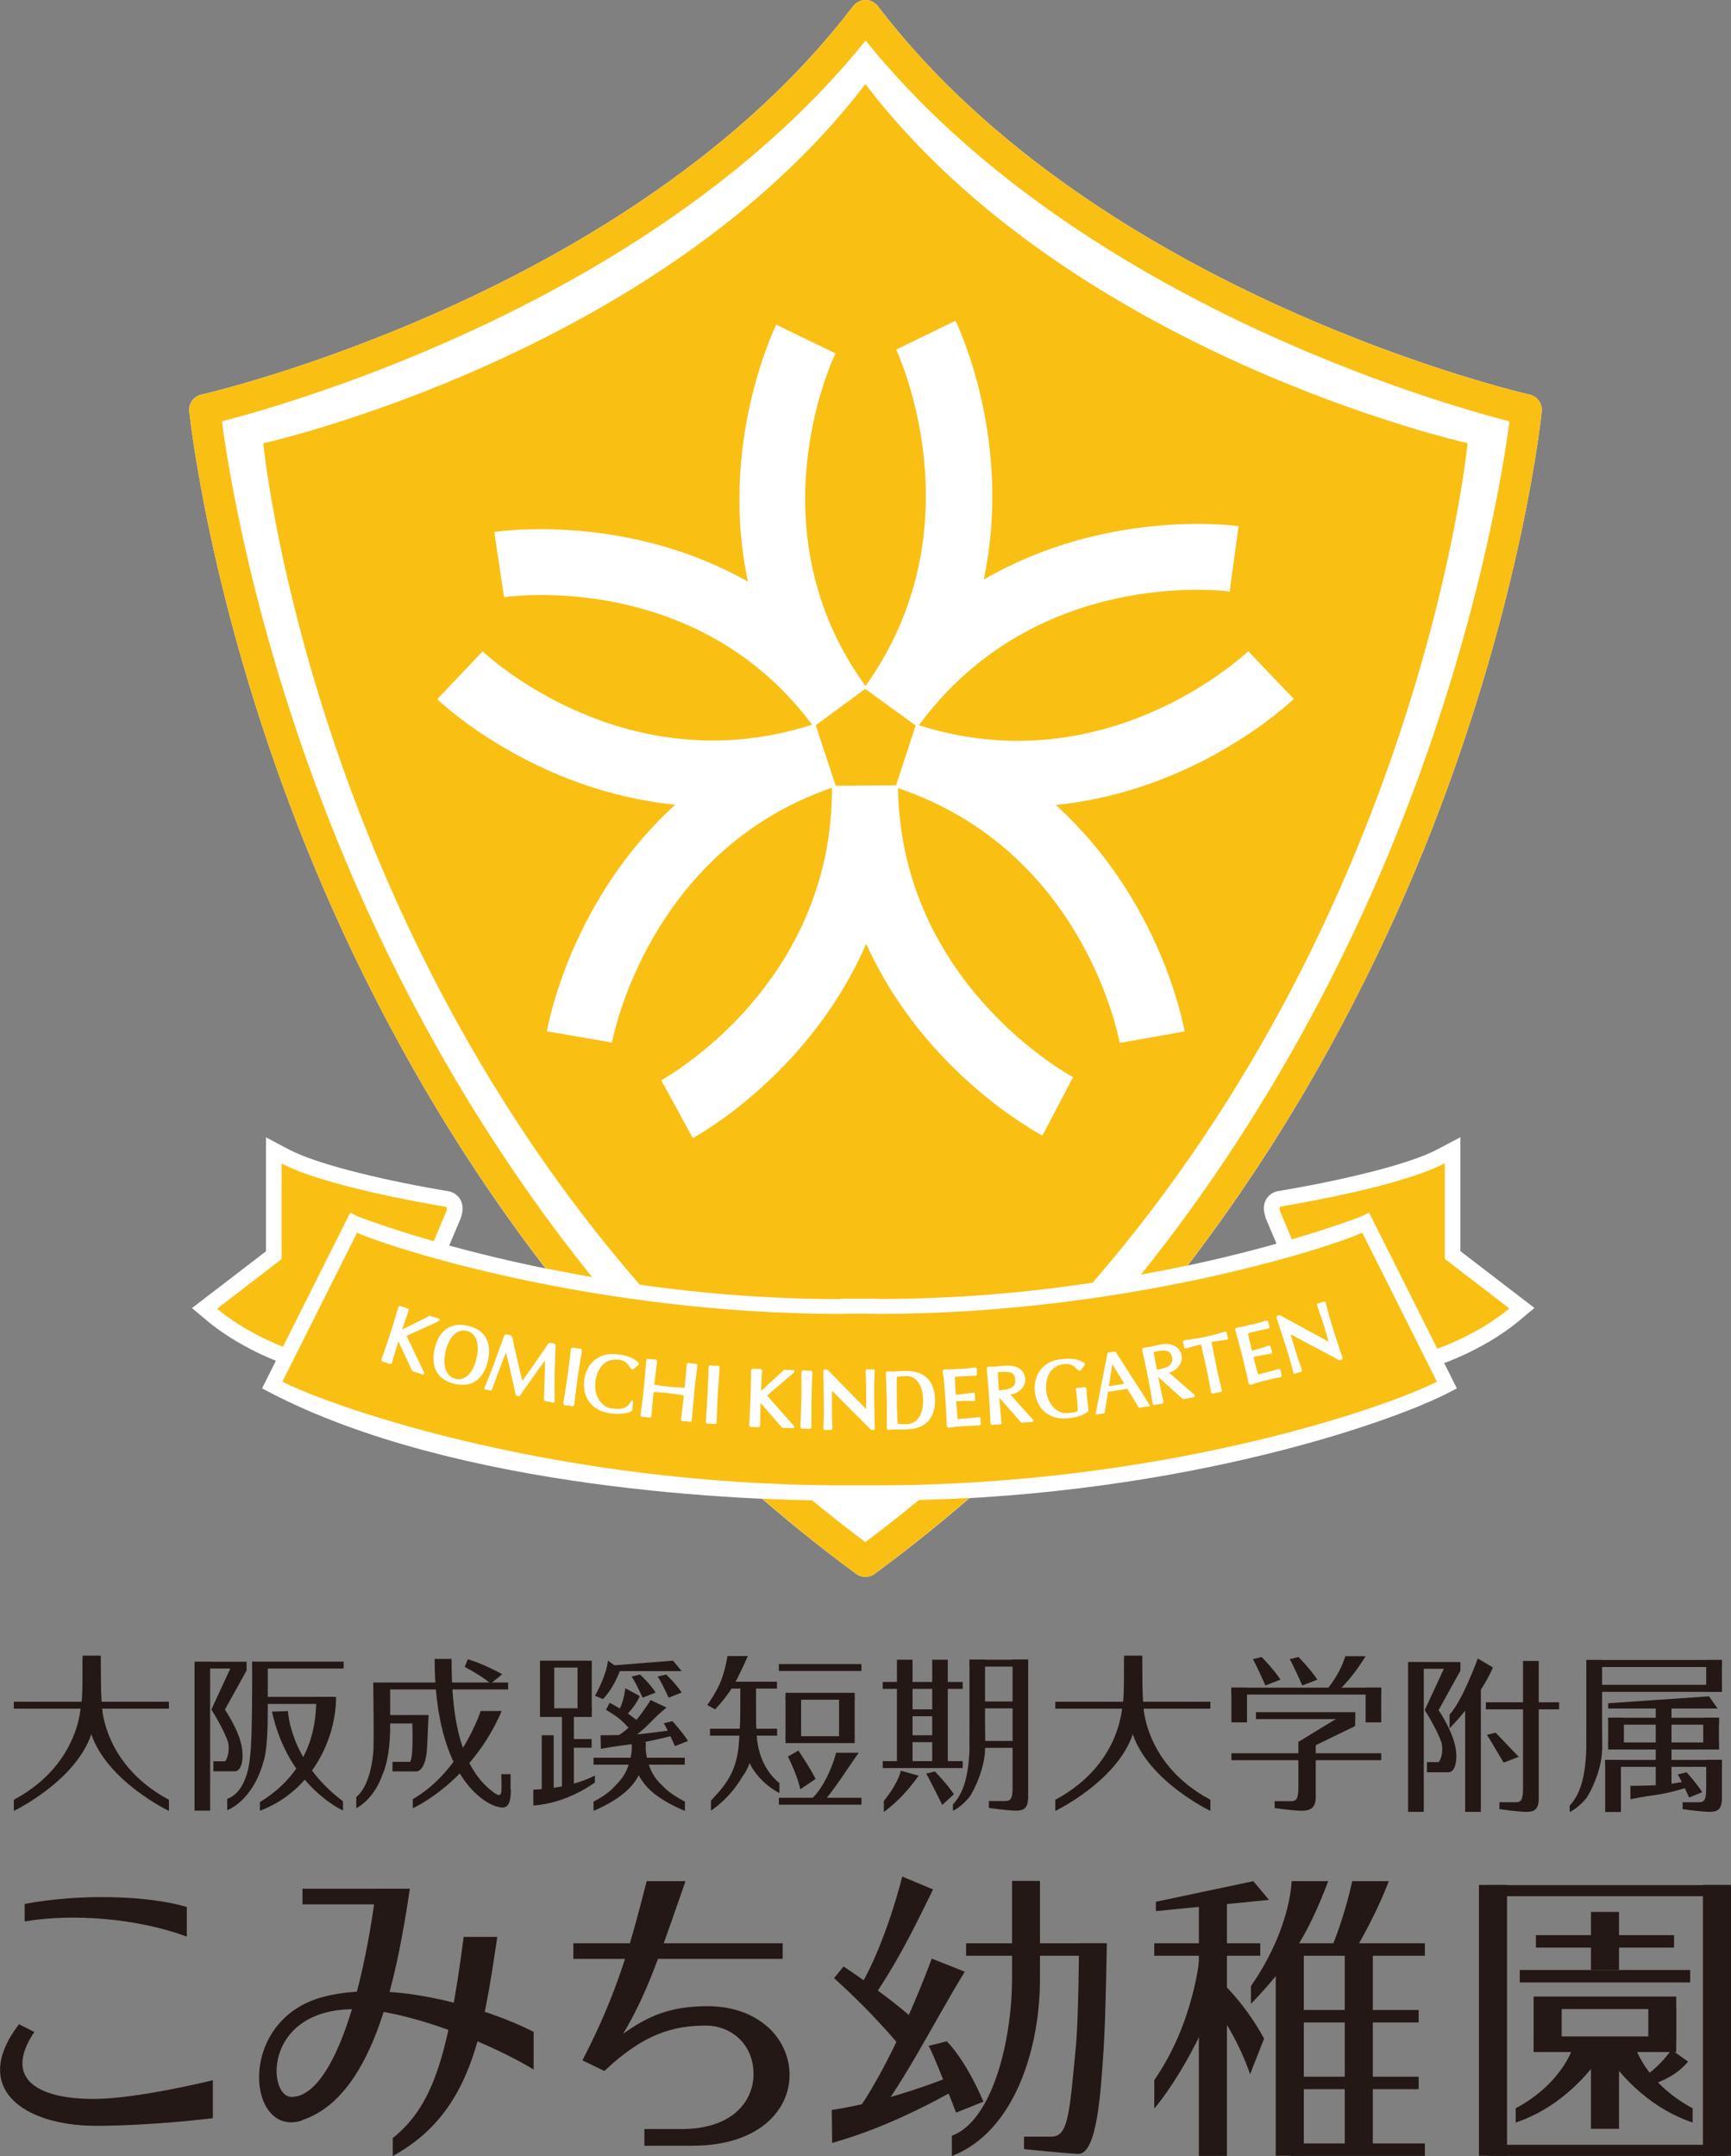 <?xml version="1.0" encoding="UTF-8"?>
<svg id="_レイヤー_2" data-name="レイヤー 2" xmlns="http://www.w3.org/2000/svg" viewBox="0 0 127.68 158.99">
  <rect x="0" y="0" width="127.68" height="158.99" fill="#808080" stroke="none"/>
  <defs>
    <style>
      .cls-1 {
        fill: #fabf13;
      }

      .cls-2 {
        fill: #231815;
      }

      .cls-3 {
        fill: #fff;
      }
    </style>
  </defs>
  <g id="_レイヤー_1-2" data-name="レイヤー 1">
    <g>
      <polygon class="cls-2" points="27.54 124.07 27.56 124.58 37.48 124.58 37.48 124.07 27.54 124.07"/>
      <polygon class="cls-2" points="31.41 127.09 27.7 127.09 27.68 126.47 31.62 126.47 31.41 127.09"/>
      <path class="cls-2" d="M27.53,124.08s.07,4.79,0,5.13c0,0-.13,2.4-1.25,3.3v.83s1.28-.59,1.94-2.5c0,0,.59-1.09.56-3.79v-2.52l-1.26-.45Z"/>
      <path class="cls-2" d="M30.41,127.09s.11,2.49-.16,2.83h-1.3v.71h1.73s.7.11.82-1.72l.11-2.4-1.2.58Z"/>
      <path class="cls-2" d="M37.68,131.93c0,.7-.07,1.36-.62,1.36-1.05,0-5-2.01-5-10.96h1.25c0,3.03.22,7.8,3.14,9.87.68.49.53-.11.53-1.37h.68v1.11Z"/>
      <path class="cls-2" d="M35.46,126.16s-1.44,4.46-5.01,6.51v.67s4.27-1.88,6.56-7.17h-1.55Z"/>
      <path class="cls-2" d="M34.51,122.35l-.23.57c.72.39,1.25.7,1.92,1.23l.84-.69s-1.28-.74-2.54-1.1"/>
      <rect class="cls-2" x="92.64" y="126.26" width="7.32" height=".51"/>
      <rect class="cls-2" x="90.83" y="124.45" width="11.05" height=".51"/>
      <rect class="cls-2" x="90.83" y="129.29" width="11.05" height=".51"/>
      <path class="cls-2" d="M95.77,128.45v3.35c0,.84-.15,1.02-.52,1.02h-1.23v.51s1.39.2,2,.2.99-.2,1.03-.9v-4.19h-1.28Z"/>
      <rect class="cls-2" x="90.83" y="124.45" width="1.15" height="2.56"/>
      <rect class="cls-2" x="100.73" y="124.45" width="1.15" height="2.56"/>
      <path class="cls-2" d="M92.42,122.35l.64-.16s.95.98,1.39,1.67l-1.11.43s-.75-1.68-.93-1.94"/>
      <path class="cls-2" d="M95.14,122.35l.64-.16s.95.98,1.39,1.67l-1.11.43s-.75-1.68-.93-1.94"/>
      <path class="cls-2" d="M97.85,124.6s.32-.32.77-1.09c.45-.77.61-1.38.61-1.38h1.5s-.38.64-.9,1.31c-.51.67-1.02,1.15-1.02,1.15h-.96Z"/>
      <polygon class="cls-2" points="95.77 128.45 98.46 126.81 99.96 126.26 99.96 127.28 96.77 128.83 95.77 128.45"/>
      <rect class="cls-2" x="39.83" y="122.46" width="3.82" height=".51"/>
      <polygon class="cls-2" points="50.28 123.23 44.83 123.23 44.83 122.84 49.64 122.46 50.28 123.23"/>
      <rect class="cls-2" x="43.78" y="129.62" width="6.73" height=".51"/>
      <rect class="cls-2" x="39.83" y="122.91" width="1.05" height="3.2"/>
      <rect class="cls-2" x="42.6" y="122.91" width="1.05" height="3.2"/>
      <rect class="cls-2" x="41.45" y="126.44" width=".88" height="5.6"/>
      <rect class="cls-2" x="39.96" y="127.96" width=".88" height="4.64"/>
      <rect class="cls-2" x="39.83" y="125.97" width="3.82" height=".64"/>
      <rect class="cls-2" x="41.54" y="128.24" width="2.1" height=".64"/>
      <path class="cls-2" d="M46.62,128.45s.11,1.82-1.01,2.99c-.44.45-.63.77-1.83,1.42v.68s1.9-.76,2.82-1.87c.75-.91.98-1.71,1.04-3.18l-1.02-.03Z"/>
      <path class="cls-2" d="M47.61,128.45s-.11,1.82,1.01,2.99c.44.45.7.77,1.9,1.42v.68s-1.97-.76-2.89-1.87c-.75-.91-.98-1.71-1.04-3.18l1.02-.03Z"/>
      <path class="cls-2" d="M39.36,131.97s2.62-.04,4.52-1.04v.51s-2,1.54-4.54,1.7v-1.16Z"/>
      <path class="cls-2" d="M44.84,122.46s-.02.88-.95,2.59l.58.24s.73-.65,1.29-2.17l-.91-.66Z"/>
      <path class="cls-2" d="M46.57,123.64l.64-.16s.7.64,1.15,1.33l-.96.38s-.65-1.42-.83-1.56"/>
      <path class="cls-2" d="M48.49,123.64l.64-.16s.7.64,1.15,1.33l-.96.38s-.65-1.42-.83-1.56"/>
      <path class="cls-2" d="M48.96,127.08l.64-.16s.7.77,1.15,1.46l-.96.38s-.65-1.42-.83-1.68"/>
      <path class="cls-2" d="M47.19,125.06c-.27.71-1.01,1.44-1.01,1.44l-.59-.3c.43-.62.53-1.71.53-1.71l1.07.58Z"/>
      <path class="cls-2" d="M44.97,125.57s.91.46,1.55.94l.64.48-.62.62s-.6-.73-1.17-1.1c-.34-.22-.67-.43-.67-.43l.27-.51Z"/>
      <path class="cls-2" d="M45.61,127.98s.93-.57,1.65-1.55c.72-.98.72-1.07.72-1.07l1.19.56s-.51.38-1.19,1.09c-.69.7-1.09.96-1.09.96"/>
      <path class="cls-2" d="M44.3,127.96s2.26,0,3.17-.11c.91-.11,1.88-.24,1.88-.24l.41.34s-1.94.52-3.25.68c-1.31.16-2.19.33-2.19.33l-.02-.99Z"/>
      <path class="cls-2" d="M59.88,132.63s.53-.42,1.09-1.54c.54-1.09.7-1.84.7-1.84h1.67s-.67.95-1.2,1.75c-.67.99-1.2,1.63-1.2,1.63h-1.07Z"/>
      <rect class="cls-2" x="53.38" y="124.01" width="3.93" height=".51"/>
      <rect class="cls-2" x="57.45" y="122.71" width="6.09" height=".51"/>
      <rect class="cls-2" x="57.45" y="132.57" width="6.09" height=".51"/>
      <rect class="cls-2" x="52.37" y="127.48" width="4.95" height=".51"/>
      <rect class="cls-2" x="57.94" y="124.83" width="5.1" height=".51"/>
      <rect class="cls-2" x="57.94" y="125.15" width="1.15" height="3.02"/>
      <rect class="cls-2" x="61.89" y="125.15" width="1.15" height="3.02"/>
      <rect class="cls-2" x="57.94" y="128.03" width="5.1" height=".51"/>
      <path class="cls-2" d="M54.62,124.1s.05,2.48-.13,4.59c-.18,2.12-1.16,3.14-2.05,4.09v.74s1.38-.87,2.32-2.51c0,0,1.03-1.19,1-3.92v-2.55l-1.14-.45Z"/>
      <path class="cls-2" d="M55.76,124.13s-.07,1.65.05,3.77c.12,2.12,1.16,3.17,1.68,3.59v.73s-1.19-.54-2-1.84c0,0-.9-1.34-.88-4.08v-1.72l1.14-.45Z"/>
      <path class="cls-2" d="M58.12,129.53l.77-.44s.84,1.23,1.27,2.09l-1.13.77s-.14-.85-.91-2.42"/>
      <path class="cls-2" d="M52.17,125.73s.73-1,1.04-1.86c.31-.83.45-1.75.45-1.75h1.5s-.71,1.63-1.16,2.34c-.54.86-1.25,1.59-1.25,1.59l-.59-.32Z"/>
      <rect class="cls-2" x="65.11" y="124.03" width="5.9" height=".51"/>
      <rect class="cls-2" x="71.51" y="122.39" width="4.33" height=".51"/>
      <rect class="cls-2" x="66.63" y="126.05" width="2.71" height=".51"/>
      <rect class="cls-2" x="72.35" y="125.47" width="2.71" height=".51"/>
      <rect class="cls-2" x="72.35" y="128.38" width="2.71" height=".51"/>
      <rect class="cls-2" x="66.63" y="127.96" width="2.71" height=".51"/>
      <rect class="cls-2" x="65.11" y="129.87" width="5.9" height=".51"/>
      <rect class="cls-2" x="66.16" y="122.39" width="1.15" height="7.59"/>
      <rect class="cls-2" x="71.51" y="122.39" width="1.15" height="6.56"/>
      <rect class="cls-2" x="68.76" y="122.39" width="1.15" height="7.59"/>
      <path class="cls-2" d="M71.92,124.05s-.39,1.91-.39,4.03c0,2.56-.35,4.03-1.24,4.98v.47s.53-.21,1.19-.98c.4-.53,1.18-2.25,1.18-3.6,0-.86,0-.52-.04-1.79l-.27-2.92-.44-.2Z"/>
      <path class="cls-2" d="M74.69,122.39v9.4c0,.84-.15,1.02-.52,1.02h-1.23v.51s1.39.2,2,.2.85-.2.9-.9v-10.24h-1.14Z"/>
      <path class="cls-2" d="M66.46,130.58l1.3.36c-.67.94-1.48,1.88-2.57,2.68v-.81c.62-.77,1.08-1.55,1.26-2.23"/>
      <path class="cls-2" d="M68.32,130.79l.64-.16s.95.98,1.4,1.68l-.86.79s-1-2.04-1.18-2.3"/>
      <rect class="cls-2" x="18.61" y="122.53" width="6.74" height=".51"/>
      <polygon class="cls-2" points="24.51 125.65 18.62 125.65 18.6 125.13 24.49 125.13 24.51 125.65"/>
      <rect class="cls-2" x="14.35" y="122.55" width="1.15" height="10.97"/>
      <path class="cls-2" d="M14.35,122.54h3.84v.64s-1.6,2.89-1.6,2.89c0,0,.99,1.43,1.23,2.68.19.97-.01,1.87-.5,1.87h-1.58v-.74h.87s.38-.47.22-1.38c0,0-.24-.84-1.24-2.44l1.4-3.02h-1.74"/>
      <path class="cls-2" d="M18.6,122.52s.03,5.87-.15,6.92c0,0-.09,2.64-1.69,3.21v.84s1.89-.66,2.69-3.64c0,0,.32-.78.3-3.72v-3.22l-1.15-.39Z"/>
      <path class="cls-2" d="M23.33,125.13c0,1.51-.09,5.27-4.16,7.76v.64c3.83-1.44,5.62-5.3,5.62-8.4h-1.46Z"/>
      <path class="cls-2" d="M20.06,126.22l1.18-.04s.13,3.71,4.06,6.65v.68s-4.02-1.75-5.24-7.29"/>
      <path class="cls-2" d="M6.74,127.87c-1.18,3.5-5.72,5.67-5.72,5.67v-.82c5.26-2.82,4.92-7.63,4.95-6.97.16-.3.12-3.64.12-3.64"/>
      <path class="cls-2" d="M6.73,127.87c1.18,3.5,5.73,5.67,5.73,5.67v-.82c-5.26-2.81-4.93-7.63-4.96-6.97-.16-.3-.12-3.64-.12-3.64"/>
      <path class="cls-2" d="M6.1,122.1h1.31c.04,2.77.04,2.75.14,4.19"/>
      <rect class="cls-2" x="1.02" y="125.49" width="11.44" height=".51"/>
      <rect class="cls-2" x="6.1" y="122.1" width="1.33" height="5.78"/>
      <path class="cls-2" d="M83.56,127.87c-1.18,3.5-5.72,5.67-5.72,5.67v-.82c5.26-2.82,4.92-7.63,4.95-6.97.16-.3.12-3.64.12-3.64"/>
      <path class="cls-2" d="M83.55,127.87c1.18,3.5,5.73,5.67,5.73,5.67v-.82c-5.26-2.81-4.93-7.63-4.96-6.97-.16-.3-.12-3.64-.12-3.64"/>
      <path class="cls-2" d="M82.92,122.1h1.31c.04,2.77.04,2.75.14,4.19"/>
      <rect class="cls-2" x="77.84" y="125.49" width="11.44" height=".51"/>
      <rect class="cls-2" x="82.92" y="122.1" width="1.33" height="5.78"/>
      <rect class="cls-2" x="103.86" y="122.57" width="1.16" height="11.04"/>
      <polygon class="cls-2" points="109.23 133.61 108.07 133.61 108.07 125.17 109.23 123.76 109.23 133.61"/>
      <path class="cls-2" d="M103.86,122.56h3.86v.64s-1.61,2.91-1.61,2.91c0,0,.99,1.44,1.24,2.7.19.97-.01,1.88-.51,1.88h-1.59v-.75h.87s.39-.48.22-1.39c0,0-.24-.84-1.25-2.45l1.41-3.04h-1.76"/>
      <path class="cls-2" d="M109,122.3s-1.11,3.09-2.08,4.14v1.01s2.27-2.27,3.2-4.49l-1.12-.66Z"/>
      <rect class="cls-2" x="109.6" y="125.53" width="5.4" height=".52"/>
      <path class="cls-2" d="M112.34,122.5v9.38c0,.84-.15,1.02-.51,1.02h-1.23v.51s1.38.2,1.99.2.87-.2.91-.9v-10.23h-1.16Z"/>
      <path class="cls-2" d="M109.68,127.93l.64-.16s.95.99,1.7,1.78l-1.11.43s-1.05-1.78-1.23-2.05"/>
      <rect class="cls-2" x="117.01" y="122.41" width="1.16" height="6.6"/>
      <path class="cls-2" d="M117.41,124.08s-.39,1.92-.39,4.06c0,2.57-.35,4.06-1.24,5.01v.47s.53-.21,1.2-.98c.4-.54,1.19-2.26,1.19-3.62,0-.87,0-.52-.04-1.8l-.27-2.94-.44-.2Z"/>
      <polygon class="cls-2" points="127.01 122.93 117.03 122.93 117.01 122.41 127.01 122.41 127.01 122.93"/>
      <polygon class="cls-2" points="127.01 124.76 117.03 124.76 117.01 124.24 127.01 124.24 127.01 124.76"/>
      <rect class="cls-2" x="125.85" y="122.41" width="1.16" height="2.34"/>
      <rect class="cls-2" x="122.13" y="125.88" width="1.16" height="5.81"/>
      <polygon class="cls-2" points="126.79 127.18 118.65 127.18 118.62 126.67 126.79 126.67 126.79 127.18"/>
      <polygon class="cls-2" points="127.01 130.29 118.43 130.29 118.4 129.78 127.01 129.78 127.01 130.29"/>
      <path class="cls-2" d="M125.85,129.78v2.1c0,.84-.15,1.02-.51,1.02h-1.23v.51s1.38.2,1.99.2.87-.2.91-.89v-2.95h-1.16Z"/>
      <polygon class="cls-2" points="126.79 129.01 118.65 129.01 118.62 128.49 126.79 128.49 126.79 129.01"/>
      <rect class="cls-2" x="125.63" y="126.67" width="1.16" height="2.34"/>
      <rect class="cls-2" x="118.62" y="126.67" width="1.16" height="2.34"/>
      <rect class="cls-2" x="118.4" y="129.78" width="1.16" height="3.84"/>
      <path class="cls-2" d="M123.76,130.85l.64-.16s.71.77,1.16,1.47l-.97.39s-.65-1.43-.84-1.7"/>
      <path class="cls-2" d="M120.24,131.69s2.02,0,2.83-.12,1.45-.24,1.45-.24l.36.34s-1.5.52-2.67.68c-1.17.16-1.95.33-1.95.33v-1Z"/>
      <polygon class="cls-2" points="126.69 125.99 118.62 125.99 118.62 125.6 126.06 125.09 126.69 125.99"/>
      <path class="cls-2" d="M6.9,154.78c-3.81,0-6.8-1.3-4.37-4.94l-1.13-.57c-3.64,4.76.41,7.49,5.67,7.49,4.21,0,8.6-.56,8.63-.56h0v-2.8s-5.57,1.38-8.79,1.38"/>
      <path class="cls-2" d="M13.78,142.81v-2.19c-3.12-.9-8.1-.95-11.96-.22v1.29c3.65-.62,8.4-.2,11.96,1.12"/>
      <path class="cls-2" d="M56.68,149.52c-1.12-1.03-2.68-1.58-4.5-1.58-2.79,0-4.42.75-6.22,2.04,1.66-2.78,2.54-5.33,4.13-9.9.15-.42.3-.86.46-1.32v-.04s-2.85,0-2.85,0l-.08.31c-1.04,4.04-2.03,7.86-4.65,12.88v.03s1.59.77,1.59.77h.02s.01,0,.01,0c2.92-2.77,5.12-3.34,7.51-3.34,1.69,0,3.48,1.25,3.48,3.58,0,1.07-.44,2.05-1.24,2.77-.94.84-2.34,1.28-4.05,1.28h-2.76v1.23h3.54c2.27,0,4.15-.57,5.43-1.64,1.12-.93,1.74-2.21,1.74-3.59,0-1.3-.57-2.57-1.57-3.5"/>
      <rect class="cls-2" x="42.29" y="143.3" width="15.44" height="1.15"/>
      <path class="cls-2" d="M34.2,142.83c-1.19,9.21-2.39,12.53-5.23,14.84v1.32c5.79-3.16,6.65-9.01,7.71-16.16h-2.48Z"/>
      <path class="cls-2" d="M22.26,156.35c5.13-1.67,6.91-9.92,7.97-17.06h-2.48c-1.19,9.21-3.59,15.34-6.24,15.34-2.02,0-2.13-7.99,7.1-6.21,3.89.75,8.36,2.74,10.75,4.19v-2.78c-3.44-1.75-10.42-3.89-15.47-2.59-6.51,1.67-5.68,10.45-1.62,9.13"/>
      <polygon class="cls-2" points="29.03 140.43 22.31 140.43 22.31 139.28 30.23 139.28 29.03 140.43"/>
      <polygon class="cls-2" points="93.6 140.1 85.26 140.93 85.26 140.24 92.45 138.72 93.6 140.1"/>
      <rect class="cls-2" x="88.43" y="139.92" width="2.07" height="19.06"/>
      <rect class="cls-2" x="94.1" y="143.59" width="2.07" height="15.38"/>
      <rect class="cls-2" x="99.19" y="143.37" width="2.07" height="15.15"/>
      <rect class="cls-2" x="85.14" y="143.3" width="7.82" height=".92"/>
      <rect class="cls-2" x="95.18" y="158.06" width="9.92" height=".92"/>
      <rect class="cls-2" x="95.18" y="143.3" width="9.92" height=".92"/>
      <rect class="cls-2" x="95.18" y="148.22" width="9.46" height=".92"/>
      <rect class="cls-2" x="95.18" y="153.14" width="9.46" height=".92"/>
      <path class="cls-2" d="M88.49,144.22s-.38,4.9-3.35,9.17v2.1c2.48-2.97,5.19-8.64,5.29-11.27h-1.94Z"/>
      <path class="cls-2" d="M95.27,138.72s-.04,3.47-3,7.74v1.31c2.79-2.92,4.14-4.92,5.7-9.05h-2.7Z"/>
      <path class="cls-2" d="M99.74,138.72s-.48,2.35-1.47,4.78c0-.13,1.93-.12,1.93-.12.67-1.17,1.61-2.99,2.24-4.66h-2.7Z"/>
      <path class="cls-2" d="M89.73,145.82s1.94,1.62,3.51,4.51l-1.03,2.62c-.81-2.27-1.86-4.08-3.27-5.86l.78-1.27Z"/>
      <rect class="cls-2" x="113.12" y="147.23" width="10.52" height=".92"/>
      <rect class="cls-2" x="113.12" y="148.04" width="2.07" height="2.38"/>
      <rect class="cls-2" x="121.58" y="148.04" width="2.07" height="2.38"/>
      <rect class="cls-2" x="113.12" y="150.17" width="10.52" height="1.15"/>
      <rect class="cls-2" x="112.1" y="145.27" width="12.57" height=".92"/>
      <rect class="cls-2" x="113.29" y="142.7" width="10.19" height=".92"/>
      <rect class="cls-2" x="117.35" y="140.99" width="2.07" height="4.28"/>
      <rect class="cls-2" x="117.35" y="150.96" width="2.07" height="6.02"/>
      <path class="cls-2" d="M124.52,152.03l-1.24-.88s-.84,1.33-2.42,2.26l.64.45c1.38-.49,2.15-.86,3.02-1.83"/>
      <rect class="cls-2" x="109.81" y="158.16" width="17.62" height=".82"/>
      <rect class="cls-2" x="109.81" y="139.01" width="17.62" height=".82"/>
      <rect class="cls-2" x="109.09" y="139" width="2.07" height="19.97"/>
      <rect class="cls-2" x="125.61" y="139" width="2.07" height="19.97"/>
      <path class="cls-2" d="M120.56,150.78s.69,2.75,4.29,4.69v1.05c-2.8-.94-5.14-3.02-6.85-5.74h2.55Z"/>
      <path class="cls-2" d="M116.09,150.78s-.69,2.75-4.29,4.69v1.05c2.8-.94,5.14-3.02,6.85-5.74h-2.55Z"/>
      <path class="cls-2" d="M68.48,150.87l1.35-.34s1.32,1.21,2.71,4.45l-2.02.81s-1.82-4.77-2.04-4.92"/>
      <path class="cls-2" d="M61.52,145.87l.7-.86s3.62,2.38,5.62,4.31l-1.19,1.9s-1.81-2.35-5.13-5.35"/>
      <path class="cls-2" d="M61.35,155.59c2.96-.44,6.33-1.46,9.11-2.61l.76.71c-2.82,1.61-6.22,3.32-9.84,4.33l-.03-2.44Z"/>
      <path class="cls-2" d="M68.73,144.42s-2.52,6.98-5.49,11.25l.63,1.35c2.38-2.59,4.86-7.65,7.29-11.62l-2.43-.97Z"/>
      <path class="cls-2" d="M66.55,138.38s-1.17,4.82-3.12,8.14l.8,1.03c1.7-2.43,2.92-4.77,4.59-8.22l-2.27-.95Z"/>
      <path class="cls-2" d="M74.65,138.7v7.12c0,4.97-1.58,10.65-4.44,11.67v1.5c4.61-1.78,6.53-7.92,6.5-13.2v-7.09h-2.06Z"/>
      <polygon class="cls-2" points="81.18 144.22 71.26 144.22 71.26 143.3 81.64 143.3 81.18 144.22"/>
      <path class="cls-2" d="M79.59,143.3s-.03,5.48-.23,7.59c-.49,5.14-.57,6.67-1.83,6.67h-2v.92s2.89.3,3.98.35c1.43.07,1.69-4.64,1.9-7.83.15-2.26.23-7.7.23-7.7h-2.05Z"/>
    </g>
    <g>
      <path class="cls-3" d="M63.83,116.28c-.24,0-.48-.07-.67-.21-22.78-16.75-34.94-39.16-41.13-55.02-6.71-17.17-8.05-30.6-8.07-30.73-.06-.57.33-1.1.89-1.22.32-.07,31.74-7.28,48.05-28.61.08-.11.17-.2.28-.28h0c.35-.25.81-.28,1.19-.08.18.1.33.23.44.4,16.32,21.3,47.71,28.5,48.02,28.57.56.13.94.65.89,1.22-.01.13-1.36,13.56-8.06,30.72-6.19,15.84-18.33,38.23-41.08,54.97-.15.13-.33.21-.53.25-.07.01-.14.02-.21.02"/>
      <path class="cls-3" d="M64.64,110.67c-.49,0-.91,0-1.24-.01-.31,0-.73.01-1.22.01-7.1,0-28.49-.78-42.36-8.03l-.49-.26,6.5-12.96.5.26c.12.06,15.55,6.09,35.61,6.11v-.02h.57c.2,0,.4,0,.59,0h.3s.29,0,.29,0c.2,0,.39,0,.59,0h.57s0,.02,0,.02c20.09-.02,35.49-6.05,35.61-6.11l.5-.26,6.5,12.96-.49.26c-4.62,2.41-21.04,8.03-42.36,8.03"/>
      <path class="cls-3" d="M93.34,89.77v-.04c-.39-1.12.29-1.69.71-1.84l.09-.03.1-.02c4.2-.7,9.5-1.88,11.78-3.08l1.7-.9v8.4l5.46,4.19-1.11.93c-1.48,1.24-5.7,4.18-12.69,4.65l-.83.05-5.22-12.32Z"/>
      <path class="cls-3" d="M27.96,102.04c-7-.47-11.21-3.41-12.69-4.65l-1.11-.93,5.46-4.19v-8.4l1.7.9c2.29,1.2,7.59,2.38,11.78,3.08l.1.02.09.03c.42.14,1.1.71.72,1.84v.04s-5.23,12.33-5.23,12.33l-.83-.06Z"/>
      <path class="cls-1" d="M63.83,113.72c-1.35-1.01-2.65-2.03-3.92-3.08-1.08-.02-2.32-.06-3.68-.12,2.2,1.9,4.5,3.76,6.93,5.55.19.14.43.21.67.21.07,0,.14,0,.21-.02.19-.03.38-.12.53-.25,2.43-1.79,4.73-3.64,6.93-5.55-1.22.07-2.45.12-3.71.15-1.28,1.05-2.6,2.09-3.95,3.1M112.83,29.1c-.32-.07-31.7-7.27-48.02-28.57-.11-.17-.26-.31-.44-.4-.38-.2-.84-.16-1.19.08h0c-.11.08-.2.17-.28.28C46.6,21.82,15.17,29.03,14.85,29.1c-.56.13-.94.65-.89,1.22.01.13,1.36,13.56,8.07,30.73,3.66,9.38,9.41,21.05,18.22,32.48,1.09.22,2.23.44,3.42.64-9.54-11.85-15.66-24.13-19.47-33.89-5.58-14.25-7.39-25.86-7.83-29.21,5.5-1.42,32.18-9.1,47.48-28.08,15.31,18.98,41.99,26.67,47.49,28.08-.44,3.35-2.25,14.95-7.83,29.2-3.8,9.71-9.88,21.92-19.35,33.72,1.2-.22,2.34-.44,3.43-.67,8.72-11.37,14.43-22.96,18.07-32.29,6.71-17.17,8.05-30.59,8.06-30.72.06-.57-.33-1.1-.89-1.22"/>
      <path class="cls-1" d="M61.95,95.79v-.02h.57c.2,0,.4,0,.59,0h.3s.29,0,.29,0c.2,0,.39,0,.59,0h.57s0,.02,0,.02c5.7,0,11.02-.49,15.73-1.2,24.42-28.16,27.66-61.91,27.66-61.91,0,0-29.14-6.48-44.42-26.48h0s0,0,0,0c0,0,0,0,0,0h0c-15.27,20.01-44.41,26.49-44.41,26.49,0,0,3.25,33.85,27.77,62.05,4.46.63,9.44,1.05,14.75,1.06"/>
      <path class="cls-3" d="M77.89,59.36c10.31-1.04,17.16-7.45,17.54-7.82l-3.36-3.52c-.43.41-10.58,9.82-24.29,5.46,8.55-11.62,22.34-9.94,22.92-9.86l.66-4.82c-.52-.07-9.83-1.26-18.8,3.94,2.16-10.13-1.85-18.61-2.08-19.09l-4.38,2.13c.06.13,6.16,13.02-2.26,24.81-8.32-11.48-2.47-24.01-2.21-24.53l-2.13-1.03-2.24-1.09c-.23.47-4.24,8.93-2.09,18.95-8.93-5.04-18.19-3.74-18.71-3.66l.72,4.81c.58-.09,14.26-1.93,22.72,9.4-13.69,4.39-23.87-5-24.3-5.41l-3.35,3.53c.38.37,7.24,6.76,17.56,7.78-7.68,6.97-9.38,16.19-9.47,16.71l4.8.83c.03-.14,2.59-14.1,16.23-18.79.03,14.45-12.08,21.28-12.6,21.57l1.17,2.13,1.16,2.14c.46-.25,8.66-4.82,12.79-14.33,4.27,9.45,12.54,13.89,13,14.14l2.26-4.31c-.13-.07-12.69-6.82-12.91-21.31,13.63,4.6,16.24,18.21,16.35,18.79l4.79-.85c-.09-.52-1.81-9.74-9.5-16.69M66.09,57.91l-4.45.03-1.47-4.46,3.65-2.68,3.72,2.7-1.45,4.42Z"/>
      <path class="cls-1" d="M25.83,89.42l.5.26s2.11.83,5.66,1.85l.92-2.17c.11-.33,0-.36,0-.36-1.9-.32-9.08-1.59-12.14-3.2v7.05l-4.76,3.66c.73.61,2.36,1.81,4.86,2.8l4.96-9.88Z"/>
      <path class="cls-1" d="M95.29,91.39c3.27-.96,5.15-1.69,5.19-1.72l.5-.26,5.04,10.05c2.76-1.03,4.53-2.32,5.31-2.97l-4.76-3.66v-7.05c-3.06,1.61-10.23,2.88-12.14,3.2,0,0-.11.04,0,.37l.86,2.03Z"/>
      <path class="cls-3" d="M63.4,109.53c.34,0,.75,0,1.24,0,20.77,0,37.18-5.55,41.35-7.64l-5.51-10.99c-2.52,1.15-17.62,5.99-35.69,5.99l-1.04-.02h-.33s-.31,0-.31,0c-.08,0-.16,0-.24,0l-.84.02c-18.07,0-33.17-4.84-35.69-5.99l-5.51,10.99c4.17,2.09,20.58,7.64,41.35,7.64.49,0,.89,0,1.22,0"/>
      <path class="cls-1" d="M63.4,109.53c.34,0,.75,0,1.24,0,20.77,0,37.18-5.55,41.35-7.64l-5.51-10.99c-2.52,1.15-17.62,5.99-35.69,5.99l-1.04-.02h-.33s-.31,0-.31,0c-.08,0-.16,0-.24,0l-.84.02c-18.07,0-33.16-4.84-35.69-5.99l-5.51,10.99c4.17,2.09,20.58,7.64,41.35,7.64.49,0,.89,0,1.22,0"/>
      <path class="cls-3" d="M91.22,97.92c-.07.02-.12.09-.1.16,0,0,.32,1.18.52,1.95.19.77.46,1.97.46,1.97.02.07.09.12.16.1,0,0,.1-.04.27-.08.17-.04,0,0,0,0,0,0,.41-.15.39-.22,0,0-.33-1.18-.52-1.95-.19-.77-.35-1.53-.35-1.53,0,0-.75-.41-.83-.39"/>
      <path class="cls-3" d="M92.07,99.68c.77-.19,1.5-.45,1.5-.45.07-.02.14.02.16.08.01.06.01.1.04.2.02.1.04.13.06.19.02.06-.03.11-.11.13,0,0-.77.11-1.54.3"/>
      <path class="cls-3" d="M92.31,97.68c.77-.19,1.08-.3,1.08-.3.07-.02.14.03.16.1,0,0,.02.12.04.18.02.06.05.16.05.16.02.07-.03.14-.1.16,0,0-.33.05-1.09.24-.77.19-1.08.3-1.08.3-.07.02-.15-.1-.19-.27-.04-.17,0,0,0,0l-.06-.18c-.02-.07.03-.14.1-.16,0,0,.33-.05,1.1-.24"/>
      <path class="cls-3" d="M93.34,101.8c.77-.19,1.1-.24,1.1-.24.07-.02.11-.09.1-.16,0,0-.04-.12-.05-.18-.02-.06-.03-.17-.03-.17-.02-.07-.09-.12-.16-.1,0,0-.31.11-1.08.3-.76.19-1.09.24-1.09.24-.07.02-.08.16-.04.33.04.17,0,0,0,0l.03.18c.02.07.09.12.16.1,0,0,.31-.11,1.08-.3"/>
      <path class="cls-3" d="M69.68,100.99c-.07,0-.13.07-.12.14,0,0,.12,1.22.17,2.01.06.79.11,2.01.11,2.01,0,.07.07.13.14.13,0,0,.11-.02.28-.04.17-.01,0,0,0,0,0,0,.43-.08.42-.15,0,0-.12-1.22-.17-2.01-.05-.79-.08-1.57-.08-1.57,0,0-.67-.54-.75-.53"/>
      <path class="cls-3" d="M70.21,102.88c.79-.06,1.56-.19,1.56-.19.07,0,.14.05.14.11,0,.06,0,.1,0,.2,0,.1.02.14.03.2,0,.07-.05.11-.13.11,0,0-.78-.02-1.57.03"/>
      <path class="cls-3" d="M70.8,100.95c.79-.05,1.11-.11,1.11-.11.07,0,.14.05.14.12,0,0,0,.12,0,.18,0,.06.02.17.02.17,0,.07-.05.14-.13.14,0,0-.33,0-1.12.05-.79.06-1.12.11-1.12.11-.07,0-.13-.12-.14-.3-.01-.17,0,0,0,0l-.03-.18c0-.07.05-.14.12-.14,0,0,.33,0,1.12-.05"/>
      <path class="cls-3" d="M71.1,105.17c.79-.06,1.12-.05,1.12-.05.07,0,.13-.07.13-.14,0,0-.02-.12-.02-.18,0-.06,0-.17,0-.17,0-.07-.07-.13-.14-.13,0,0-.32.05-1.11.11-.79.06-1.12.05-1.12.05-.07,0-.11.14-.1.31.01.17,0,0,0,0v.18c0,.07.07.13.14.12,0,0,.32-.05,1.12-.11"/>
      <path class="cls-3" d="M95.19,98.36c.08.3.3,1.04.38,1.29.23.75.46,1.35.46,1.35.02.07,0,.14-.06.16l-.23.06s.13-.04,0,0c-.13.04-.21.08-.21.08-.06.02-.12-.03-.14-.1,0,0-.15-.63-.38-1.38-.23-.76-.85-2.64-.85-2.64-.02-.07,0-.14.06-.16,0,0,.04-.01.08-.02.04-.01.14,0,.19.03l3.51,1.91c-.08-.28-.25-.87-.32-1.1-.23-.76-.53-1.57-.53-1.57-.02-.07,0-.14.06-.16,0,0,.09-.01.22-.05.13-.04,0,0,0,0l.22-.08c.06-.02.12.03.14.1,0,0,.21.84.44,1.6.23.76.8,2.46.8,2.46.02.07-.02.11-.07.13l-.06.02c-.06.02-.09.03-.16-.01l-3.55-1.89Z"/>
      <path class="cls-3" d="M61.37,102.55c0,.31-.01,1.08-.01,1.34,0,.79.04,1.43.04,1.43,0,.07-.05.13-.11.13h-.23s.14-.01,0-.01-.22.01-.22.01c-.06,0-.11-.06-.11-.13,0,0,.04-.64.04-1.43s-.04-2.78-.04-2.78c0-.07.05-.13.11-.13h.08s.14.03.17.08l2.8,2.85c0-.29,0-.9,0-1.15,0-.79-.04-1.66-.04-1.66,0-.07.05-.13.11-.13,0,0,.09.01.22.01s0,0,0,0h.23c.06-.01.11.05.11.12,0,0-.04.87-.04,1.66s.04,2.59.04,2.59c0,.07-.05.1-.11.1h-.06c-.06,0-.09,0-.15-.06l-2.84-2.85Z"/>
      <path class="cls-3" d="M89.67,100.54c.16.78.45,1.96.45,1.96.02.07-.03.14-.1.16l-.28.04s.16-.03,0,0c-.16.03-.26.07-.26.07-.07.01-.14-.03-.15-.11,0,0-.22-1.2-.39-1.98-.17-.78-.4-1.74-.4-1.74-.02-.07.03-.14.1-.16,0,0,.11,0,.27-.04.16-.04,0,0,0,0l.27-.07c.07-.02.14.03.15.1,0,0,.18.98.35,1.76"/>
      <path class="cls-3" d="M88.97,99.05c-.76.16-1.48.39-1.48.39-.07.01-.14-.01-.15-.07-.01-.06,0-.1-.03-.2-.02-.1-.04-.14-.05-.2-.01-.06.03-.13.1-.14,0,0,.75-.08,1.51-.24.76-.16,1.47-.39,1.47-.39.07-.02.14.03.15.08.01.06,0,.1.03.2.02.1.04.13.06.19.01.06-.04.11-.11.13,0,0-.75.08-1.51.24"/>
      <path class="cls-3" d="M74.16,100.7c-.07,0-.28.04-.7.07-.16.01-.56.02-.56.02-.07,0-.12.07-.12.14,0,0,.12,1.22.17,2.01.06.79.11,2.01.11,2.01,0,.07.07.13.14.13,0,0,.1-.02.27-.03h.28c.07-.01.12-.07.12-.15,0,0-.12-1.22-.17-2.01.4-.03.58-.04.84-.06.5-.04,1.13-.5,1.09-1.15-.05-.66-.64-1.03-1.46-.98M73.67,102.52c-.03-.5-.05-.99-.07-1.33.6-.04,1.24-.14,1.29.55.05.69-.65.74-1.22.78"/>
      <path class="cls-3" d="M74.35,102.64s1.75,1.96,1.83,2.03c.07.08.03.2-.08.2h-.27s.17,0,0,0c-.17.01-.44.04-.44.04-.07,0-.13-.06-.17-.12l-1.83-2.09.96-.07Z"/>
      <path class="cls-3" d="M85.59,99.14c-.07.01-.28.08-.68.16-.16.03-.56.09-.56.09-.07.01-.11.09-.1.16,0,0,.26,1.19.42,1.97.15.78.35,1.98.35,1.98.01.07.08.12.15.11,0,0,.1-.03.26-.06l.28-.04c.07-.01.11-.08.1-.16,0,0-.26-1.19-.42-1.97.4-.08.57-.11.82-.16.49-.09,1.06-.63.94-1.28-.13-.65-.76-.95-1.57-.79M85.33,101.01c-.09-.5-.18-.98-.23-1.31.59-.11,1.21-.29,1.35.38.13.68-.55.82-1.11.93"/>
      <path class="cls-3" d="M86.02,101.04s1.98,1.73,2.06,1.79c.08.07.05.19-.05.21l-.26.04s.17-.03,0,0c-.17.03-.43.1-.43.1-.07.01-.13-.05-.19-.1l-2.08-1.86.95-.18Z"/>
      <path class="cls-3" d="M34.52,97.77c-1.42-.33-2.19.5-2.46,1.69-.27,1.18.05,2.26,1.47,2.59,1.42.33,2.18-.51,2.46-1.69.27-1.18-.05-2.27-1.47-2.59M33.61,101.68c-.73-.17-.98-1-.74-2.03.24-1.03.82-1.68,1.55-1.51.73.17.97,1,.73,2.03-.24,1.03-.82,1.68-1.55,1.51"/>
      <path class="cls-3" d="M66.21,104.99s-.05-.94-.06-1.73c-.01-.79,0-1.73,0-1.73.25-.03.35-.05.68-.06.79-.01,1.24.72,1.26,1.75.02,1.04-.41,1.78-1.2,1.8-.23,0-.44,0-.68-.03M66.9,105.4c1.53-.03,2.09-1,2.07-2.19-.02-1.19-.62-2.14-2.15-2.11-.45,0-.7.03-.9.04-.2,0-.46-.01-.46-.01-.07,0-.13.06-.12.14,0,0,.05,1.22.07,2.02.01.79,0,2.02,0,2.02,0,.07.06.13.13.13,0,0,.29-.02.46-.03.28,0,.48.01.9,0"/>
      <path class="cls-3" d="M82.05,100.6l-.56,3.52c-.02.08-.05.12-.1.12-.1,0-.36.04-.49.08-.04,0-.1-.04-.08-.09.01-.05.86-4.42.87-4.44,0-.02.03-.05.05-.05h0s0,0,0,0l.49-.08s.06,0,.07.03c0,.02,2.28,3.55,2.48,3.89.05.08.03.13-.04.13-.27.02-.45.05-.65.1-.06.02-.1-.02-.13-.07-.03-.05-1.91-3.14-1.91-3.14"/>
      <rect class="cls-3" x="81.63" y="102.12" width="1.61" height=".4" transform="translate(-15.09 14.26) rotate(-9.06)"/>
      <path class="cls-3" d="M56.11,103.1c-.03.79-.04,2.02-.04,2.02,0,.07-.07.13-.14.13l-.27-.02s.17,0,0,0c-.17,0-.27,0-.27,0-.07,0-.13-.06-.13-.14,0,0,.07-1.22.1-2.02.03-.79.04-2.01.04-2.01,0-.07.07-.13.14-.13,0,0,.1.02.27.02.17,0,0,0,0,0h.27c.07,0,.13.06.13.13,0,0-.07,1.22-.1,2.02"/>
      <path class="cls-3" d="M56.58,102.91s1.89,2.14,1.96,2.22c.08.09.05.2-.07.19l-.27-.02s.17,0,0,0c-.17,0-.44,0-.44,0-.07,0-.13-.07-.18-.14l-1.99-2.29.98.04Z"/>
      <path class="cls-3" d="M56.58,102.91s1.88-1.61,1.97-1.68c.08-.08.06-.2-.05-.2h-.36s.17,0,0,0c-.17,0-.25-.02-.25-.02-.07,0-.14.06-.19.13l-1.91,1.75.8.03Z"/>
      <path class="cls-3" d="M29.5,98.56c-.25.76-.59,1.93-.59,1.93-.02.07-.1.11-.17.09l-.25-.1s.17.05,0,0c-.16-.05-.26-.07-.26-.07-.07-.02-.11-.1-.09-.17,0,0,.41-1.15.65-1.91.25-.76.59-1.93.59-1.93.02-.07.1-.11.17-.09,0,0,.09.04.25.1.16.05,0,0,0,0l.26.07c.07.02.11.1.08.17,0,0-.4,1.15-.65,1.9"/>
      <path class="cls-3" d="M29.99,98.51s1.23,2.58,1.28,2.68c.05.1-.01.21-.12.17l-.25-.1s.16.05,0,0c-.16-.05-.42-.12-.42-.12-.07-.02-.11-.11-.14-.18l-1.28-2.75.93.3Z"/>
      <path class="cls-3" d="M29.99,98.51s2.26-1.02,2.36-1.08c.1-.05.11-.17,0-.2l-.35-.1s.16.05,0,0c-.16-.05-.24-.09-.24-.09-.07-.02-.15.02-.22.07l-2.32,1.15.76.25Z"/>
      <path class="cls-3" d="M42.61,101.59c-.11.79-.25,2-.25,2-.01.07-.08.13-.15.11l-.28-.05s.16.02,0,0c-.16-.02-.27-.02-.27-.02-.07,0-.12-.08-.11-.15,0,0,.2-1.2.31-1.99.11-.78.25-2,.25-2,0-.07.08-.12.15-.12,0,0,.1.03.27.05.16.02,0,0,0,0l.28.03c.07,0,.12.08.11.15,0,0-.2,1.21-.31,1.99"/>
      <path class="cls-3" d="M52.94,102.86c-.04.79-.08,2.02-.08,2.02,0,.07-.06.13-.13.13l-.28-.03s.16,0,0,0c-.16,0-.27,0-.27,0-.07,0-.12-.07-.12-.14,0,0,.09-1.22.13-2.01.04-.79.08-2.02.08-2.02,0-.07.06-.13.14-.13,0,0,.1.02.27.03.16,0,0,0,0,0h.28c.07,0,.12.07.12.14,0,0-.09,1.22-.14,2.01"/>
      <path class="cls-3" d="M59.85,103.22c-.01.79,0,2.02,0,2.02,0,.07-.06.13-.13.13l-.28-.02s.17,0,0,0c-.16,0-.27,0-.27,0-.07,0-.13-.06-.13-.14,0,0,.05-1.22.07-2.01s0-2.02,0-2.02c0-.07.06-.13.13-.13,0,0,.11.01.27.02.16,0,0,0,0,0h.28c.07,0,.13.05.13.13,0,0-.05,1.22-.06,2.02"/>
      <path class="cls-3" d="M46.64,103.93c0-.13.03-.31.05-.46.03-.25-.07-.27-.21-.04-.25.41-.57.53-1.36.43-.75-.09-1.33-.92-1.2-1.97.13-1.06.75-1.74,1.72-1.62.42.05.62.23.81.54.11.18.23.22.35.1.14-.16.45-.29.27-.45-.28-.23-.51-.46-1.52-.59-1.44-.17-2.31.71-2.46,1.91-.15,1.2.51,2.27,1.96,2.45.81.1,1.61-.05,1.6-.3"/>
      <path class="cls-3" d="M80.26,103.97c-.03-.13-.04-.31-.05-.46-.02-.25-.12-.25-.21,0-.16.45-.45.63-1.24.7-.75.07-1.49-.62-1.59-1.68-.09-1.06.38-1.85,1.35-1.94.42-.04.66.09.9.36.14.15.27.17.36.02.1-.18.38-.38.17-.49-.32-.17-.6-.35-1.61-.26-1.45.13-2.11,1.17-2.01,2.38.11,1.21.97,2.12,2.42,1.99.82-.07,1.56-.38,1.5-.63"/>
      <path class="cls-3" d="M80.2,103.19c.07.79.1.78.1.78,0,.07-.05.14-.12.14h-.28s.16,0,0,.01c-.16.01-.27.04-.27.04-.07,0-.13-.05-.14-.12,0,0,.03,0-.04-.78-.07-.79-.1-.78-.1-.78,0-.07.05-.14.11-.14,0,0,.11,0,.27-.01.16-.01,0,0,0,0l.28-.04c.07,0,.13.05.14.12,0,0-.03,0,.04.78"/>
      <path class="cls-3" d="M48.23,102.41c-.08.78-.18,2.01-.18,2.01,0,.07-.07.13-.14.12l-.28-.04s.16.02,0,0c-.16-.02-.27-.02-.27-.02-.07,0-.12-.07-.11-.15,0,0,.16-1.22.24-2,.08-.79.18-2.01.18-2.01,0-.07.07-.13.14-.12,0,0,.1.03.27.04.16.02,0,0,0,0l.28.02c.07,0,.12.07.11.15,0,0-.16,1.22-.24,2.01"/>
      <path class="cls-3" d="M51.21,102.72c-.08.79-.18,2.01-.18,2.01,0,.07-.07.13-.14.12l-.28-.04s.16.02,0,0c-.16-.02-.27-.01-.27-.01-.07,0-.12-.07-.11-.15,0,0,.16-1.22.24-2.01.08-.79.18-2.01.18-2.01,0-.07.07-.13.14-.12,0,0,.1.02.26.04.16.02,0,0,0,0l.28.02c.07,0,.12.07.11.15,0,0-.16,1.21-.24,2"/>
      <path class="cls-3" d="M49.33,102.73c-.77-.08-1.53-.08-1.53-.08-.07,0-.13-.05-.12-.12,0-.06.02-.1.03-.2,0-.1,0-.15,0-.2,0-.06.07-.11.14-.1,0,0,.74.16,1.51.23.77.08,1.52.09,1.52.09.07,0,.13.07.12.13,0,.05-.02.1-.03.2-.01.1,0,.14,0,.21,0,.06-.07.1-.14.09,0,0-.74-.15-1.51-.24"/>
      <path class="cls-3" d="M38.27,100.77c.07.3.15.65.24.98.05.2-.11,1.22-.2,1.2-.09-.02-.13,0-.13,0-.07-.01-.14-.09-.16-.17,0,0-.28-1.3-.48-2.15-.11-.45-.25-1.03-.37-1.48-.1-.39.08-.76.24-.73.16.03.15.02.22.04.08.02.14.09.16.17,0,0,.28,1.3.48,2.14"/>
      <path class="cls-3" d="M39.16,100.94c-.28.4-.67.93-.95,1.31-.21.28-.15.67-.04.69.06.01.13.03.18-.02,0,0,.82-1.17,1.33-1.88.38-.54.94-1.3,1.18-1.63.08-.1-.03-.32-.19-.35-.16-.03.11.02.11.02l-.16-.05c-.07-.01-.16.03-.21.1,0,0-.75,1.1-1.25,1.81"/>
      <path class="cls-3" d="M36.5,100.42c-.29.75-.76,1.91-.76,1.91-.03.07,0,.14.07.15,0,0,.07,0,.17.02.11.02.15.04.15.04.07.01.15-.03.17-.1,0,0,.42-1.16.71-1.92.29-.75.75-1.88.75-1.88.03-.07-.06-.15-.17-.17-.1-.02-.15-.06-.22-.07-.07-.01-.15.03-.18.1,0,0-.42,1.16-.7,1.91"/>
      <path class="cls-3" d="M40.91,101.28c-.01.81,0,2.05,0,2.05,0,.08-.06.13-.13.11l-.28-.07s.16.03,0,0c-.16-.03-.26-.04-.26-.04-.07-.01-.12-.09-.12-.16,0,0,.05-1.23.07-2.04,0-.38,0-.86,0-1.26,0-.44.23-.87.39-.84.16.03,0,0,0,0l.28.04c.07.01.12.09.12.16,0,0-.05,1.23-.07,2.04"/>
    </g>
  </g>
</svg>
